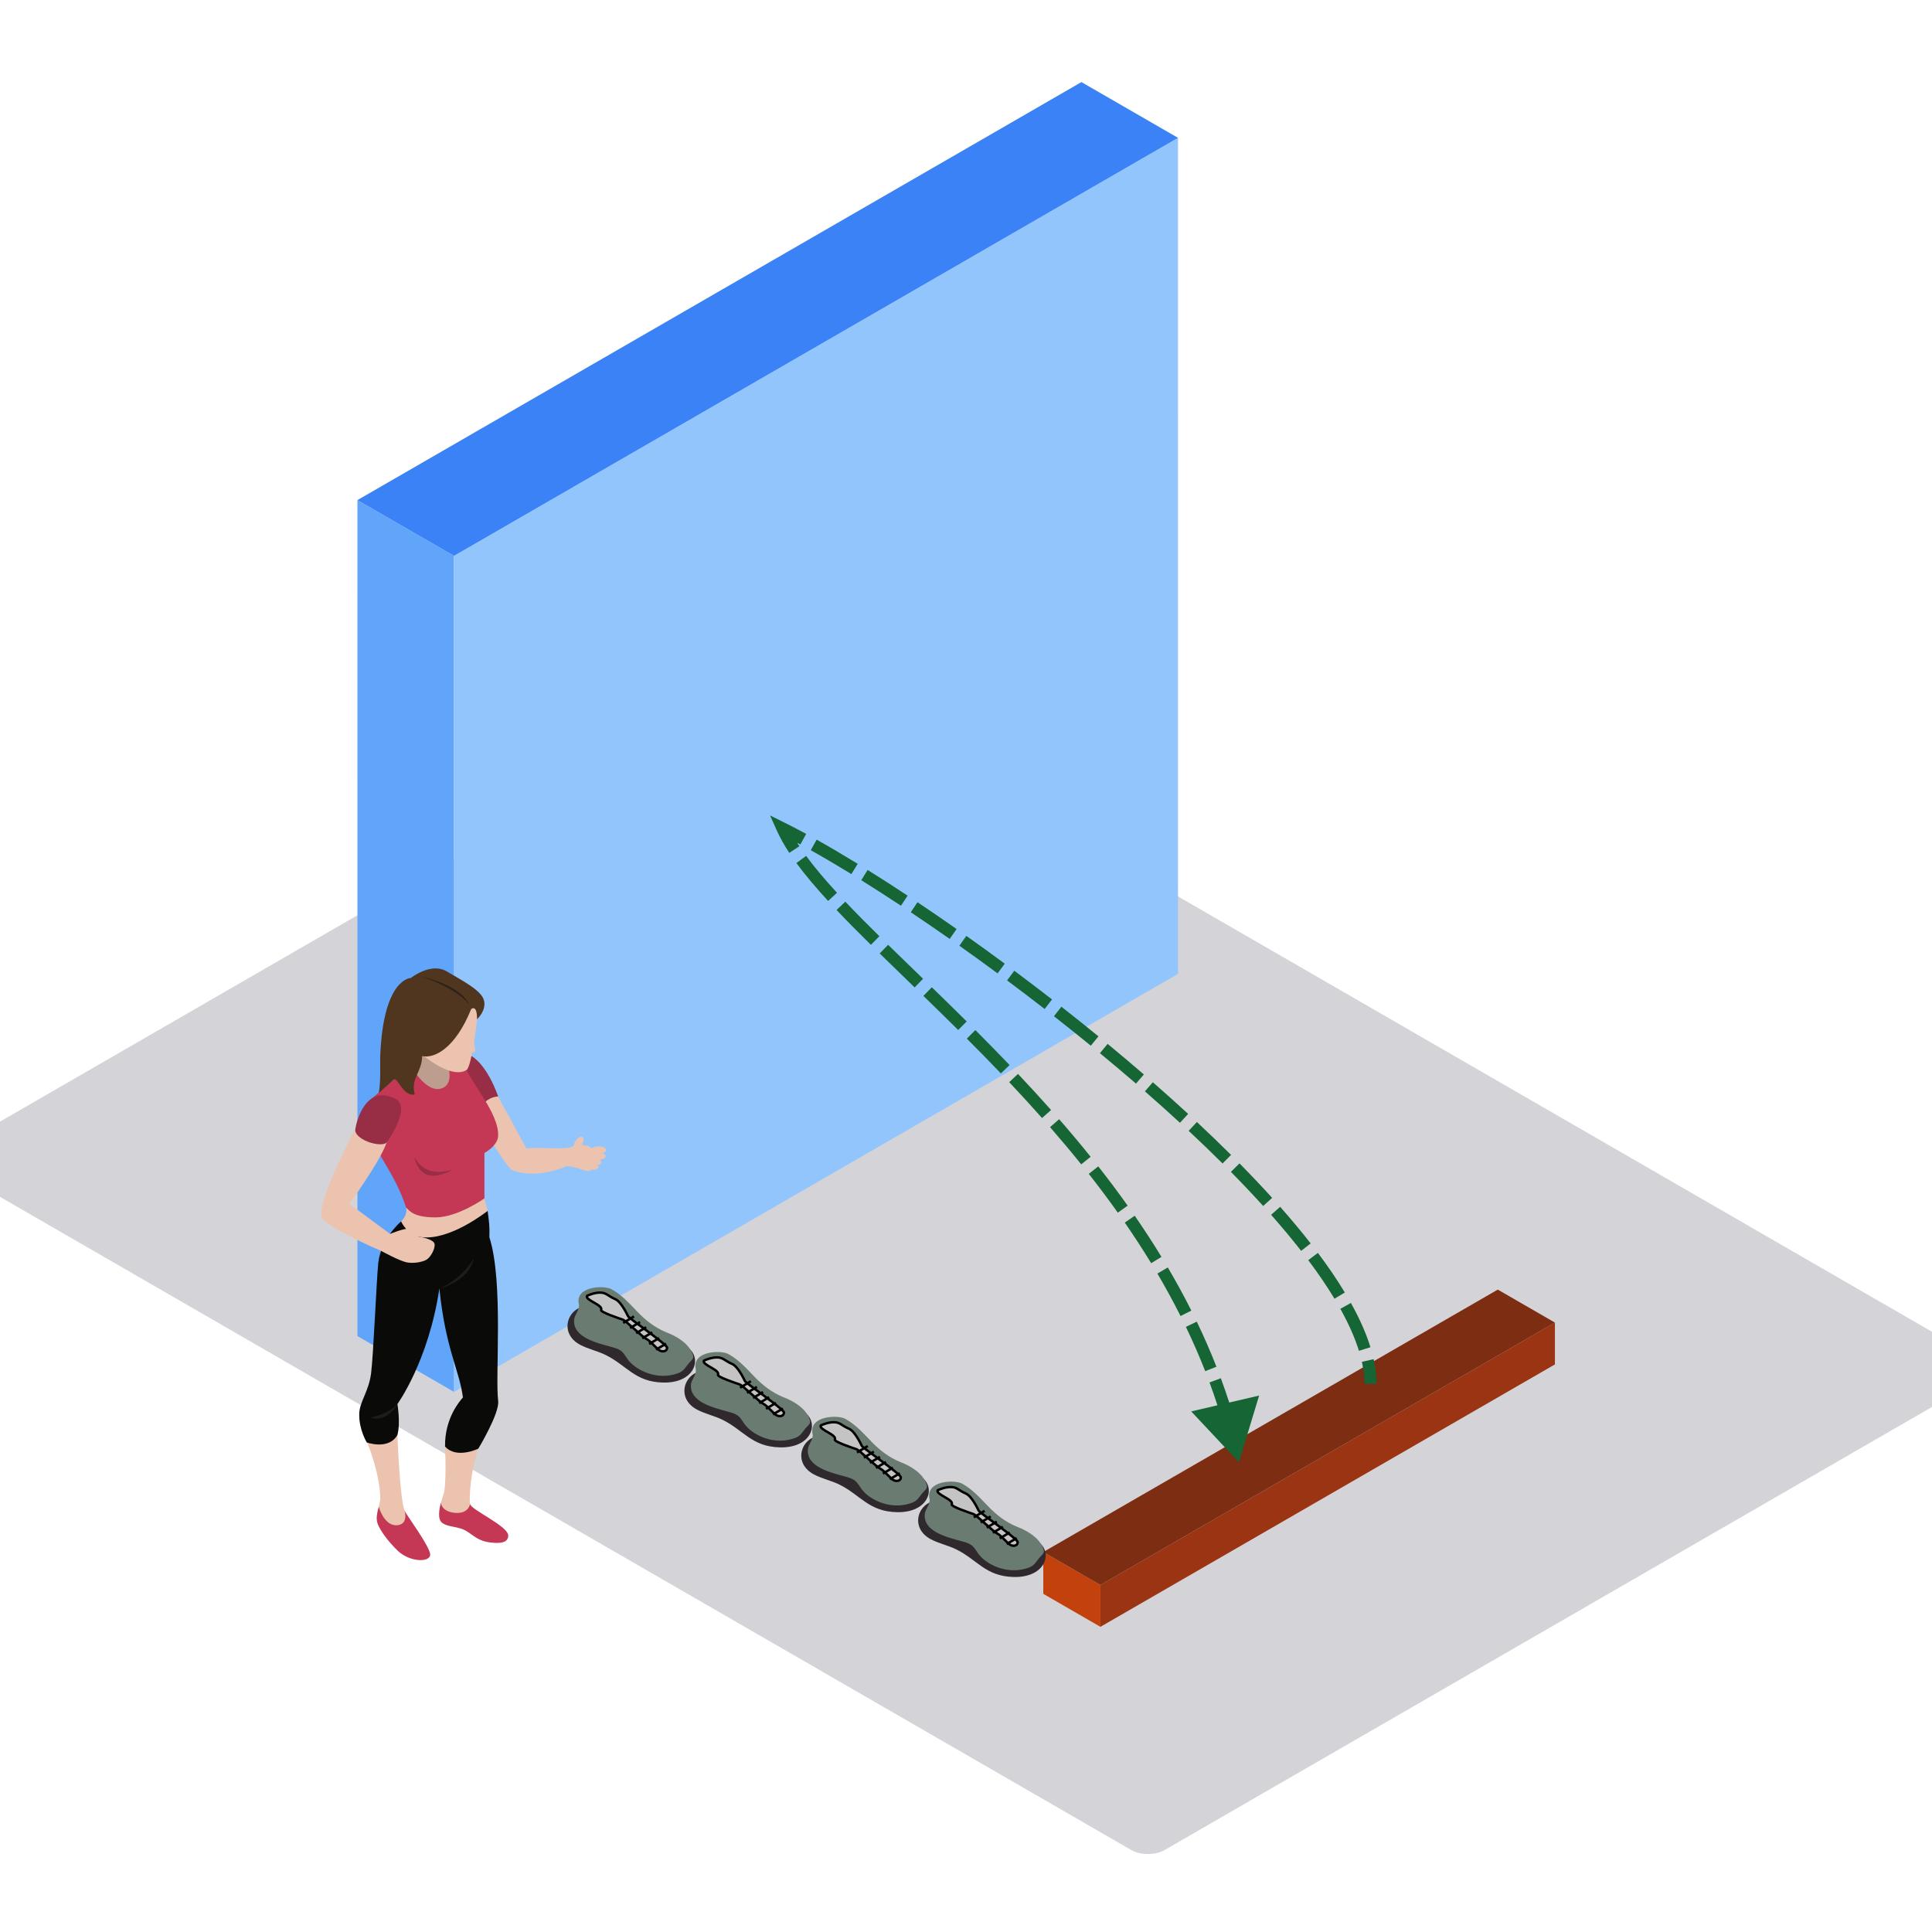 <svg width="800" height="800" viewBox="0 0 800 800" fill="none" xmlns="http://www.w3.org/2000/svg">
<g clip-path="url(#clip0_7674_25116)">
<rect width="580.05" height="406.035" rx="8" transform="matrix(0.866 0.5 -0.866 0.5 324.647 277)" fill="#D4D4D8"/>
<rect width="46.187" height="346.187" transform="matrix(0.866 0.5 3.18351e-05 1 148 207.078)" fill="#60A5FA"/>
<rect width="346.187" height="346.187" transform="matrix(0.866 -0.5 -3.18351e-05 1 188 230.174)" fill="#93C5FD"/>
<rect width="346.187" height="46.187" transform="matrix(0.866 -0.5 0.866 0.5 148 207.084)" fill="#3B82F6"/>
<path fill-rule="evenodd" clip-rule="evenodd" d="M200.591 496.231C201.139 498.373 201.923 501.419 201.923 501.419L195.297 511.128L180.91 515.877L172.557 515.241L165.552 508.292C165.552 508.292 164.836 509.117 166.091 505.759C169.056 502.81 168.159 500.073 168.159 500.073L186.654 494.998C186.654 494.998 200.25 494.89 200.591 496.231Z" fill="#EBC3AE"/>
<path fill-rule="evenodd" clip-rule="evenodd" d="M182.552 622.287C181.758 625.283 181.197 629.151 183.099 630.591C185.253 632.229 188.436 631.964 191.768 633.29C195.094 634.617 197.076 637.954 202.869 638.686C204.361 638.817 210.455 639.828 210.455 635.858C210.455 631.88 195.102 625.254 194.653 622.786L182.552 622.287Z" fill="#C43856"/>
<path fill-rule="evenodd" clip-rule="evenodd" d="M194.653 622.784C194.2 620.776 194.741 609.356 198.065 599.851C196.085 595.648 190.88 595.922 190.88 595.922L184.285 598.968C184.285 598.968 185.041 614.929 183.606 618.948C183.368 619.61 182.933 620.849 182.552 622.286C182.552 622.286 182.795 625.984 188.453 626.442C194.111 626.897 194.653 622.784 194.653 622.784Z" fill="#EBC3AE"/>
<path fill-rule="evenodd" clip-rule="evenodd" d="M167.529 625.531C168.265 627.373 178.398 640.787 178.126 643.891C177.856 647.001 169.594 646.911 164.561 642.008C160.573 638.12 156.302 632.564 156.035 629.457C155.86 627.466 156.359 625.711 156.832 623.904L167.529 625.531Z" fill="#C43856"/>
<path fill-rule="evenodd" clip-rule="evenodd" d="M156.832 623.904C157.092 622.896 157.347 621.873 157.473 620.777C157.45 609.771 151.509 595.92 151.509 595.92L164.561 594.186C164.561 594.186 165.552 620.593 167.529 625.531C167.529 625.531 169.285 631.092 164.561 631.562C159.04 632.107 156.832 623.904 156.832 623.904Z" fill="#EBC3AE"/>
<path fill-rule="evenodd" clip-rule="evenodd" d="M201.923 501.42C200.969 502.09 186.15 513.77 174.427 512.263C168.523 511.499 166.091 505.76 166.091 505.76C166.091 505.76 157.851 512.633 156.631 522.916C155.852 530.981 154.626 560.928 153.669 568.602C152.712 576.277 148.721 580.664 148.756 585.595C148.627 591.996 151.867 597.281 151.867 597.281C151.867 597.281 160.928 600.583 164.561 594.185C165.913 589.07 164.561 581.395 164.561 581.395C164.561 581.395 177.449 563.662 181.941 533.506C184.457 558.543 190.244 567.326 191.687 578.655C190.378 580.142 184.107 587.271 184.285 598.968C188.994 604.285 198.064 599.851 198.064 599.851C198.064 599.851 206.911 585.219 206.278 580.116C204.977 569.698 208.57 530.774 202.642 512.315C202.791 507.917 202.531 506.014 201.923 501.42Z" fill="#0A0B09"/>
<path fill-rule="evenodd" clip-rule="evenodd" d="M164.561 581.395C164.561 581.395 161.418 585.274 153.517 586.965C160.702 589.159 164.561 581.395 164.561 581.395Z" fill="#1D1E1C"/>
<path fill-rule="evenodd" clip-rule="evenodd" d="M234.436 482.944C237.541 482.755 241.796 484.795 243.592 484.976C245.388 485.157 247.451 478.31 247.451 478.31C247.451 478.31 244.81 474.565 243.074 474.385C241.338 474.204 238.833 473.547 238.833 473.547C238.833 473.547 237.759 474.622 235.693 475.22C233.625 475.812 233.132 478.31 233.132 478.31C233.132 478.31 233.88 482.819 234.436 482.944Z" fill="#EBC3AE"/>
<path fill-rule="evenodd" clip-rule="evenodd" d="M206.278 454.064C206.278 454.064 214.322 468.871 217.957 475.583C223.346 474.852 228.594 475.994 235.693 475.219C235.493 476.431 234.436 482.943 234.436 482.943C234.436 482.943 222.578 488.557 212.073 484.537C210.073 483.998 195.297 459.683 195.297 459.683L199.041 452.734L206.278 454.064Z" fill="#EBC3AE"/>
<path fill-rule="evenodd" clip-rule="evenodd" d="M193.776 436.523C201.654 439.811 206.278 454.064 206.278 454.064C206.278 454.064 202.869 453.747 199.502 457.676C196.131 461.602 187.78 442.411 187.78 442.411C187.78 442.411 192.192 436.346 193.776 436.523Z" fill="#972E45"/>
<path fill-rule="evenodd" clip-rule="evenodd" d="M185.929 434.833L190.029 451.275L183.606 457.676L170.494 454.388L167.079 446.253L169.955 431.977L185.929 434.833Z" fill="#BD9D8D"/>
<path fill-rule="evenodd" clip-rule="evenodd" d="M154.15 470.098C155.225 477.595 163.487 485.45 168.159 500.073C169.766 501.446 171.213 504.093 180.372 504.093C189.531 504.093 200.591 496.232 200.591 496.232V477.408C200.591 477.408 205.562 474.852 206.235 470.829C207.138 460.599 192.945 446.526 191.51 438.668C190.25 438.668 184.595 438.668 184.595 438.668C184.595 438.668 189.17 448.718 182.707 450.729C176.241 452.738 169.955 441.043 169.955 441.043L154.15 454.717C154.15 454.717 153.07 462.607 154.15 470.098Z" fill="#C43856"/>
<path fill-rule="evenodd" clip-rule="evenodd" d="M197.523 422.039C197.451 423.692 195.28 441.501 193.214 443.052C186.299 447.348 173.218 435.354 173.218 435.354L182.706 414.455H198.6C198.6 414.455 198.961 418.658 197.523 422.039Z" fill="#EBC3AE"/>
<path fill-rule="evenodd" clip-rule="evenodd" d="M195.103 417.836C188.522 434.124 179.833 438.441 174.803 437.295C174.783 443.923 169.932 446.459 171.749 453.195C166.902 454.274 164.515 445.567 162.997 447.066C161.473 448.561 158.101 451.391 156.866 452.624C157.786 446.8 157.276 441.425 157.474 436.75C158.817 404.927 170.136 404.95 170.136 404.95C170.136 404.95 178.427 398.339 184.964 402.222C191.499 406.104 199.503 410.136 200.445 414.388C201.388 418.635 197.523 422.039 197.523 422.039C197.523 422.039 197.77 415.939 195.103 417.836Z" fill="#50351F"/>
<path fill-rule="evenodd" clip-rule="evenodd" d="M174.983 404.496C174.983 404.496 190.161 407.691 194.203 415.733C188.276 408.787 174.983 404.496 174.983 404.496Z" fill="#2D2119"/>
<path fill-rule="evenodd" clip-rule="evenodd" d="M195.297 428.227C195.297 428.227 197.01 434.531 196.804 435.353C196.603 436.181 193.776 435.353 193.776 435.353L195.297 428.227Z" fill="#EBC3AE"/>
<path fill-rule="evenodd" clip-rule="evenodd" d="M173.184 512.041C173.184 512.041 172.11 509.118 169.861 508.753C167.618 508.386 161.513 510.942 161.513 510.942C160.172 509.951 144.671 498.47 144.671 498.47C144.671 498.47 157.17 481.416 160.138 473.01L147.235 467.084C147.235 467.084 131.696 496.599 133.088 503.682C133.403 507.381 157.11 517.705 158.009 518.072C158.009 518.072 165.733 522.31 168.698 522.768C171.66 523.222 174.802 522.552 176.421 521.724C178.037 520.905 180.154 517.524 179.97 515.242C179.793 512.957 173.184 512.041 173.184 512.041Z" fill="#EBC3AE"/>
<path fill-rule="evenodd" clip-rule="evenodd" d="M160.138 473.01C160.676 472.325 170.405 458.724 163.802 455.025C151.139 448.444 147.412 465.44 147.235 467.084C145.705 471.747 158.009 475.583 160.138 473.01Z" fill="#972E45"/>
<path fill-rule="evenodd" clip-rule="evenodd" d="M171.571 479.059C174.622 492.761 187.556 484.174 187.556 484.174C187.556 484.174 176.599 488.744 171.571 479.059Z" fill="#972E45"/>
<path fill-rule="evenodd" clip-rule="evenodd" d="M181.941 533.505C181.941 533.505 190.415 530.596 196.179 521.076C194.022 530.954 181.941 533.505 181.941 533.505Z" fill="#1D1E1C"/>
<path fill-rule="evenodd" clip-rule="evenodd" d="M240.87 474.161C239.999 475.548 238.719 476.297 238.011 475.837C237.298 475.373 237.435 473.872 238.309 472.488C239.177 471.103 240.463 470.351 241.168 470.815C241.881 471.278 241.747 472.773 240.87 474.161Z" fill="#EBC3AE"/>
<path fill-rule="evenodd" clip-rule="evenodd" d="M251 476.191C251 477.027 249.59 477.706 247.854 477.706C246.11 477.706 244.703 477.027 244.703 476.191C244.703 475.36 246.11 474.684 247.854 474.684C249.59 474.684 251 475.36 251 476.191Z" fill="#EBC3AE"/>
<path fill-rule="evenodd" clip-rule="evenodd" d="M250.797 478.748C250.797 479.599 249.23 480.29 247.302 480.29C245.371 480.29 243.804 479.599 243.804 478.748C243.804 477.894 245.371 477.203 247.302 477.203C249.23 477.203 250.797 477.894 250.797 478.748Z" fill="#EBC3AE"/>
<path fill-rule="evenodd" clip-rule="evenodd" d="M249.098 481.253C249.098 481.964 247.877 482.536 246.362 482.536C244.852 482.536 243.626 481.964 243.626 481.253C243.626 480.542 244.852 479.965 246.362 479.965C247.877 479.965 249.098 480.542 249.098 481.253Z" fill="#EBC3AE"/>
<path fill-rule="evenodd" clip-rule="evenodd" d="M247.855 483.225C247.855 483.873 246.734 484.4 245.354 484.4C243.976 484.4 242.858 483.873 242.858 483.225C242.858 482.578 243.976 482.051 245.354 482.051C246.734 482.051 247.855 482.578 247.855 483.225Z" fill="#EBC3AE"/>
<rect width="27.32" height="17.32" transform="matrix(0.866 0.5 3.18351e-05 1 432 642.652)" fill="#C2410C"/>
<rect width="217.32" height="17.32" transform="matrix(0.866 -0.5 -3.18351e-05 1 455.66 656.312)" fill="#9A3412"/>
<rect width="217.32" height="27.32" transform="matrix(0.866 -0.5 0.866 0.5 432 642.654)" fill="#7C2D12"/>
<path fill-rule="evenodd" clip-rule="evenodd" d="M240.179 556.828C243.478 558.599 247.385 559.393 250.764 561.055C259.525 565.371 262.872 572.195 274.497 572.487C287.096 572.807 290.532 563.442 285.739 558.781C284.86 557.928 247.506 541.175 244.493 540.855C235.527 539.902 230.673 551.73 240.179 556.828Z" fill="#2F292D"/>
<path fill-rule="evenodd" clip-rule="evenodd" d="M237.734 546.481C237.097 553.718 246.966 556.053 253.386 557.793C254.72 558.154 256.081 558.564 257.128 559.351C258.381 560.297 259.042 561.669 259.928 562.877C263.247 567.386 271.073 570.901 278.267 569.332C282.907 568.325 283.076 567.176 284.945 564.83C286.089 563.389 287.45 562.77 286.955 561.154C286.077 558.275 283.314 554.601 276.015 551.712C271.278 549.834 267.391 546.746 264.068 543.306C260.745 539.867 257.543 536.208 253.145 533.803C250.116 532.152 238.004 532.503 239.687 540.118C240.167 542.288 237.927 544.266 237.734 546.481Z" fill="#6A7C72"/>
<path d="M248.892 542.392C249.894 540.392 242.17 538.367 243.066 536.578C243.962 536.131 246.293 535.236 248.444 535.236C251.132 535.236 251.58 536.578 254.717 537.92C257.227 538.993 259.647 544.181 260.095 545.076C260.543 545.97 276.227 556.704 276.227 558.046C276.227 559.388 274.883 559.835 273.538 559.388C272.194 558.941 269.505 555.363 267.713 554.468C265.92 553.574 259.198 546.865 257.854 546.418L257.854 546.418C256.51 545.97 248.444 543.287 248.892 542.392Z" fill="#C4C4C4" stroke="black"/>
<line y1="-0.5" x2="5.223" y2="-0.5" transform="matrix(0.858 -0.514 0.515 0.857 258.302 548.207)" stroke="black"/>
<line y1="-0.5" x2="4.824" y2="-0.5" transform="matrix(0.857 -0.515 0.516 0.857 261.163 550.342)" stroke="black"/>
<line y1="-0.5" x2="4.824" y2="-0.5" transform="matrix(0.857 -0.515 0.516 0.857 263.68 552.479)" stroke="black"/>
<line y1="-0.5" x2="4.824" y2="-0.5" transform="matrix(0.857 -0.515 0.516 0.857 266.196 554.613)" stroke="black"/>
<line y1="-0.5" x2="4.824" y2="-0.5" transform="matrix(0.857 -0.515 0.516 0.857 269.057 556.951)" stroke="black"/>
<line y1="-0.5" x2="4.824" y2="-0.5" transform="matrix(0.857 -0.515 0.516 0.857 271.918 559.287)" stroke="black"/>
<path fill-rule="evenodd" clip-rule="evenodd" d="M288.575 583.664C291.874 585.435 295.781 586.229 299.161 587.891C307.921 592.207 311.269 599.031 322.893 599.323C335.492 599.643 338.928 590.278 334.135 585.617C333.257 584.764 295.902 568.011 292.889 567.691C283.923 566.738 279.069 578.566 288.575 583.664Z" fill="#2F292D"/>
<path fill-rule="evenodd" clip-rule="evenodd" d="M286.13 573.317C285.494 580.553 295.362 582.889 301.783 584.629C303.116 584.99 304.478 585.4 305.525 586.187C306.777 587.133 307.438 588.505 308.324 589.713C311.643 594.222 319.469 597.737 326.663 596.168C331.303 595.161 331.473 594.012 333.342 591.666C334.485 590.225 335.847 589.606 335.351 587.989C334.473 585.111 331.71 581.437 324.412 578.548C319.675 576.67 315.788 573.582 312.465 570.142C309.142 566.703 305.94 563.043 301.541 560.639C298.512 558.988 286.4 559.339 288.084 566.954C288.563 569.124 286.324 571.102 286.13 573.317Z" fill="#6A7C72"/>
<path d="M297.288 569.228C298.29 567.228 290.566 565.203 291.463 563.414C292.359 562.967 294.689 562.072 296.84 562.072C299.529 562.072 299.977 563.414 303.114 564.756C305.623 565.829 308.043 571.017 308.491 571.912C308.939 572.806 324.623 583.54 324.623 584.882C324.623 586.224 323.279 586.671 321.935 586.224C320.59 585.777 317.902 582.199 316.109 581.304C314.317 580.41 307.595 573.701 306.251 573.254C304.906 572.806 296.84 570.123 297.288 569.228Z" fill="#C4C4C4" stroke="black"/>
<line y1="-0.5" x2="5.223" y2="-0.5" transform="matrix(0.858 -0.514 0.515 0.857 306.699 575.043)" stroke="black"/>
<line y1="-0.5" x2="4.824" y2="-0.5" transform="matrix(0.857 -0.515 0.516 0.857 309.56 577.178)" stroke="black"/>
<line y1="-0.5" x2="4.824" y2="-0.5" transform="matrix(0.857 -0.515 0.516 0.857 312.076 579.314)" stroke="black"/>
<line y1="-0.5" x2="4.824" y2="-0.5" transform="matrix(0.857 -0.515 0.516 0.857 314.592 581.449)" stroke="black"/>
<line y1="-0.5" x2="4.824" y2="-0.5" transform="matrix(0.857 -0.515 0.516 0.857 317.454 583.787)" stroke="black"/>
<line y1="-0.5" x2="4.824" y2="-0.5" transform="matrix(0.857 -0.515 0.516 0.857 320.314 586.123)" stroke="black"/>
<path fill-rule="evenodd" clip-rule="evenodd" d="M336.972 610.498C340.271 612.269 344.178 613.063 347.558 614.725C356.318 619.041 359.666 625.865 371.29 626.157C383.889 626.477 387.325 617.112 382.532 612.451C381.654 611.598 344.299 594.845 341.286 594.525C332.32 593.572 327.466 605.4 336.972 610.498Z" fill="#2F292D"/>
<path fill-rule="evenodd" clip-rule="evenodd" d="M334.527 600.151C333.891 607.387 343.759 609.723 350.18 611.463C351.513 611.824 352.874 612.234 353.922 613.021C355.174 613.967 355.835 615.339 356.721 616.547C360.04 621.056 367.866 624.571 375.06 623.002C379.7 621.995 379.87 620.846 381.738 618.5C382.882 617.059 384.244 616.44 383.748 614.823C382.87 611.945 380.107 608.271 372.809 605.382C368.072 603.504 364.185 600.416 360.862 596.976C357.539 593.537 354.337 589.877 349.938 587.473C346.909 585.822 334.797 586.173 336.481 593.788C336.96 595.958 334.721 597.936 334.527 600.151Z" fill="#6A7C72"/>
<path d="M345.685 596.062C346.687 594.062 338.963 592.037 339.86 590.248C340.756 589.801 343.086 588.906 345.237 588.906C347.926 588.906 348.374 590.248 351.511 591.59C354.02 592.663 356.44 597.851 356.888 598.746C357.336 599.64 373.02 610.374 373.02 611.716C373.02 613.058 371.676 613.505 370.332 613.058C368.987 612.611 366.299 609.033 364.506 608.138C362.714 607.244 355.992 600.535 354.648 600.088L354.647 600.088C353.303 599.64 345.237 596.957 345.685 596.062Z" fill="#C4C4C4" stroke="black"/>
<line y1="-0.5" x2="5.223" y2="-0.5" transform="matrix(0.858 -0.514 0.515 0.857 355.096 601.877)" stroke="black"/>
<line y1="-0.5" x2="4.824" y2="-0.5" transform="matrix(0.857 -0.515 0.516 0.857 357.957 604.012)" stroke="black"/>
<line y1="-0.5" x2="4.824" y2="-0.5" transform="matrix(0.857 -0.515 0.516 0.857 360.473 606.148)" stroke="black"/>
<line y1="-0.5" x2="4.824" y2="-0.5" transform="matrix(0.857 -0.515 0.516 0.857 362.989 608.283)" stroke="black"/>
<line y1="-0.5" x2="4.824" y2="-0.5" transform="matrix(0.857 -0.515 0.516 0.857 365.851 610.621)" stroke="black"/>
<line y1="-0.5" x2="4.824" y2="-0.5" transform="matrix(0.857 -0.515 0.516 0.857 368.711 612.957)" stroke="black"/>
<path fill-rule="evenodd" clip-rule="evenodd" d="M385.369 637.334C388.668 639.105 392.575 639.899 395.954 641.561C404.715 645.877 408.062 652.701 419.687 652.993C432.286 653.313 435.722 643.948 430.928 639.287C430.05 638.434 392.696 621.681 389.683 621.361C380.717 620.408 375.863 632.236 385.369 637.334Z" fill="#2F292D"/>
<path fill-rule="evenodd" clip-rule="evenodd" d="M382.924 626.987C382.287 634.223 392.156 636.559 398.576 638.299C399.91 638.66 401.271 639.07 402.318 639.857C403.571 640.803 404.231 642.175 405.118 643.383C408.437 647.892 416.263 651.407 423.457 649.838C428.097 648.831 428.266 647.682 430.135 645.336C431.279 643.895 432.64 643.276 432.145 641.659C431.267 638.781 428.504 635.107 421.205 632.218C416.468 630.34 412.581 627.252 409.258 623.812C405.935 620.373 402.733 616.713 398.335 614.309C395.306 612.658 383.194 613.009 384.877 620.624C385.357 622.794 383.117 624.772 382.924 626.987Z" fill="#6A7C72"/>
<path d="M394.082 622.898C395.084 620.898 387.36 618.873 388.256 617.084C389.152 616.637 391.483 615.742 393.634 615.742C396.322 615.742 396.77 617.084 399.907 618.426C402.417 619.499 404.836 624.687 405.285 625.582C405.733 626.476 421.417 637.21 421.417 638.552C421.417 639.894 420.072 640.341 418.728 639.894C417.384 639.447 414.695 635.869 412.903 634.974C411.11 634.08 404.388 627.371 403.044 626.924L403.044 626.924C401.7 626.476 393.634 623.793 394.082 622.898Z" fill="#C4C4C4" stroke="black"/>
<line y1="-0.5" x2="5.223" y2="-0.5" transform="matrix(0.858 -0.514 0.515 0.857 403.492 628.713)" stroke="black"/>
<line y1="-0.5" x2="4.824" y2="-0.5" transform="matrix(0.857 -0.515 0.516 0.857 406.353 630.848)" stroke="black"/>
<line y1="-0.5" x2="4.824" y2="-0.5" transform="matrix(0.857 -0.515 0.516 0.857 408.87 632.984)" stroke="black"/>
<line y1="-0.5" x2="4.824" y2="-0.5" transform="matrix(0.857 -0.515 0.516 0.857 411.386 635.119)" stroke="black"/>
<line y1="-0.5" x2="4.824" y2="-0.5" transform="matrix(0.857 -0.515 0.516 0.857 414.247 637.457)" stroke="black"/>
<line y1="-0.5" x2="4.824" y2="-0.5" transform="matrix(0.857 -0.515 0.516 0.857 417.108 639.793)" stroke="black"/>
<path d="M513 605.5L521.377 577.875L493.265 584.432L513 605.5ZM324 343L325.111 340.761L318.861 337.658L321.719 344.024L324 343ZM511.807 590.106C509.967 583.504 507.861 577.038 505.522 570.705L500.831 572.438C503.126 578.648 505.189 584.984 506.991 591.449L511.807 590.106ZM503.708 565.94C501.214 559.579 498.487 553.355 495.559 547.264L491.053 549.431C493.93 555.415 496.607 561.525 499.052 567.765L503.708 565.94ZM493.31 542.692C490.247 536.601 486.987 530.646 483.56 524.825L479.251 527.361C482.625 533.093 485.833 538.951 488.843 544.938L493.31 542.692ZM480.943 520.455C477.398 514.64 473.692 508.96 469.859 503.411L465.746 506.253C469.528 511.728 473.182 517.329 476.673 523.058L480.943 520.455ZM466.939 499.242C462.993 493.688 458.925 488.268 454.769 482.979L450.837 486.068C454.947 491.299 458.967 496.655 462.863 502.138L466.939 499.242ZM451.607 479C447.332 473.681 442.975 468.495 438.573 463.441L434.803 466.725C439.166 471.734 443.48 476.869 447.71 482.132L451.607 479ZM435.228 459.634C430.686 454.513 426.107 449.528 421.529 444.677L417.892 448.108C422.439 452.927 426.984 457.873 431.486 462.952L435.228 459.634ZM418.055 441.02C413.303 436.051 408.563 431.225 403.88 426.537L400.343 430.071C405.006 434.738 409.72 439.538 414.441 444.476L418.055 441.02ZM400.288 422.957C395.38 418.086 390.548 413.368 385.843 408.799L382.36 412.386C387.058 416.949 391.877 421.653 396.766 426.506L400.288 422.957ZM382.22 405.285C377.207 400.426 372.364 395.746 367.747 391.228L364.25 394.802C368.879 399.331 373.734 404.023 378.74 408.875L382.22 405.285ZM364.132 387.676C359.082 382.694 354.351 377.927 350.026 373.363L346.397 376.802C350.775 381.423 355.549 386.233 360.62 391.236L364.132 387.676ZM346.589 369.682C341.625 364.285 337.316 359.205 333.806 354.419L329.775 357.376C333.431 362.362 337.872 367.59 342.908 373.067L346.589 369.682ZM331.003 350.399C329.062 347.451 327.479 344.646 326.281 341.976L321.719 344.024C323.052 346.992 324.776 350.034 326.828 353.149L331.003 350.399ZM322.889 345.239C325.565 346.568 328.418 348.053 331.429 349.684L333.81 345.288C330.755 343.632 327.849 342.119 325.111 340.761L322.889 345.239ZM335.716 352.046C340.947 354.974 346.583 358.288 352.542 361.942L355.156 357.68C349.149 353.996 343.455 350.648 338.158 347.683L335.716 352.046ZM356.632 364.472C361.903 367.76 367.399 371.293 373.067 375.04L375.824 370.869C370.122 367.099 364.589 363.543 359.278 360.23L356.632 364.472ZM377.135 377.746C382.387 381.262 387.771 384.95 393.247 388.788L396.116 384.693C390.612 380.836 385.199 377.127 379.916 373.591L377.135 377.746ZM397.252 391.61C402.466 395.303 407.754 399.125 413.08 403.055L416.048 399.032C410.697 395.083 405.383 391.242 400.142 387.53L397.252 391.61ZM417.01 405.969C422.177 409.821 427.373 413.769 432.566 417.796L435.63 413.845C430.412 409.798 425.19 405.831 419.998 401.96L417.01 405.969ZM436.418 420.799C441.527 424.801 446.625 428.875 451.683 433.004L454.845 429.13C449.76 424.98 444.636 420.885 439.502 416.863L436.418 420.799ZM455.458 436.102C460.491 440.255 465.477 444.459 470.386 448.696L473.653 444.911C468.715 440.649 463.701 436.421 458.64 432.245L455.458 436.102ZM474.079 451.903C479.018 456.219 483.869 460.564 488.602 464.921L491.989 461.242C487.222 456.854 482.338 452.48 477.368 448.138L474.079 451.903ZM492.199 468.255C497.022 472.76 501.71 477.271 506.229 481.771L509.757 478.228C505.197 473.688 500.47 469.139 495.611 464.601L492.199 468.255ZM509.69 485.248C514.358 489.982 518.828 494.696 523.06 499.367L526.765 496.009C522.481 491.281 517.962 486.516 513.25 481.738L509.69 485.248ZM526.336 503.027C530.792 508.071 534.954 513.054 538.773 517.949L542.715 514.873C538.826 509.888 534.597 504.826 530.083 499.716L526.336 503.027ZM541.719 521.798C545.823 527.269 549.468 532.61 552.586 537.779L556.867 535.196C553.648 529.859 549.906 524.379 545.719 518.798L541.719 521.798ZM555.009 541.954C558.417 548.069 561.014 553.888 562.706 559.343L567.482 557.862C565.663 551.998 562.908 545.857 559.377 539.52L555.009 541.954ZM563.925 563.897C564.638 567.095 565 570.133 565 573H570C570 569.714 569.586 566.309 568.805 562.809L563.925 563.897Z" fill="#166534"/>
</g>
<defs>
<clipPath id="clip0_7674_25116">
<rect width="800" height="800" fill="white"/>
</clipPath>
</defs>
</svg>
